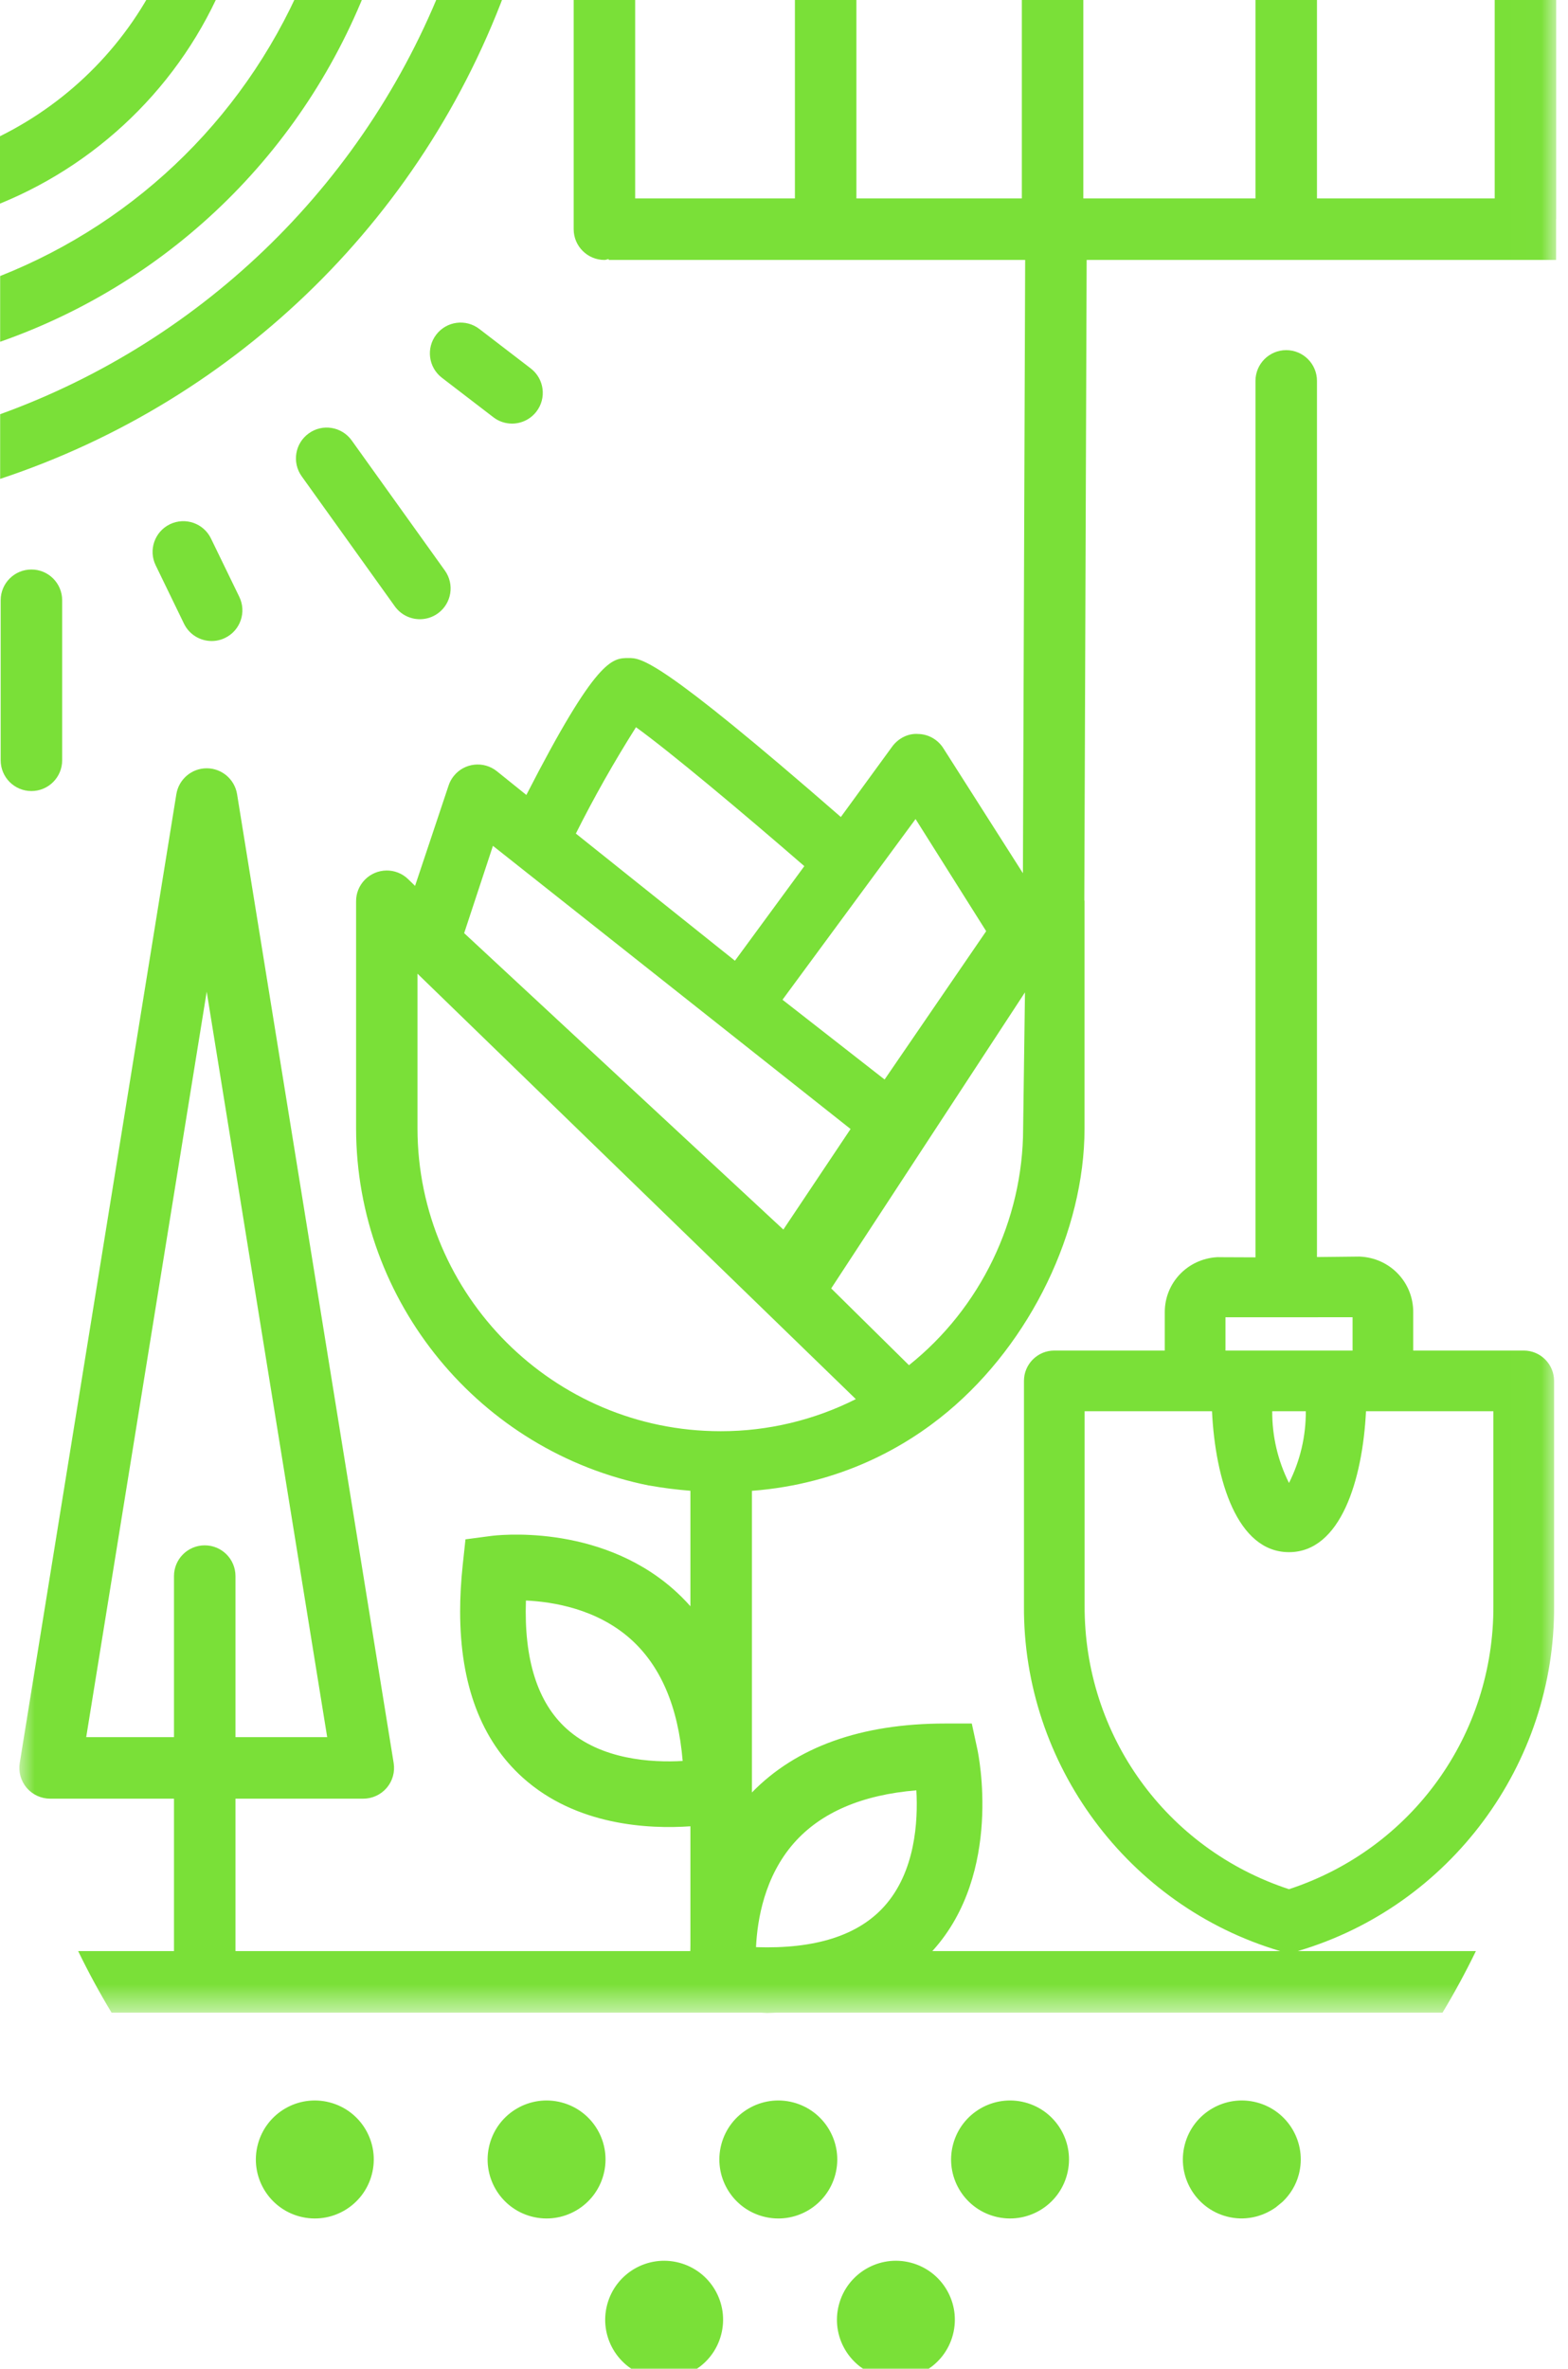 <?xml version="1.0" encoding="UTF-8"?>
<svg width="51px" height="77px" viewBox="0 0 51 77" version="1.1" xmlns="http://www.w3.org/2000/svg" xmlns:xlink="http://www.w3.org/1999/xlink">
    <title>ico_horiculture</title>
    <defs>
        <polygon id="path-1" points="0 0 49.987 0 49.987 66.437 0 66.437"></polygon>
    </defs>
    <g id="ico_horiculture" stroke="none" stroke-width="1" fill="none" fill-rule="evenodd">
        <g id="Group-32" transform="translate(0, -1)">
            <path d="M40.88,69.345 C39.856,69.075 38.807,69.686 38.537,70.71 C38.266,71.733 38.877,72.783 39.901,73.053 C40.473,73.204 41.047,73.073 41.495,72.756 C41.57,72.693 41.648,72.633 41.722,72.569 C41.964,72.335 42.152,72.038 42.244,71.688 C42.515,70.664 41.904,69.615 40.88,69.345" id="Fill-1" fill="#7AE038"></path>
            <path d="M32.363,73.053 C33.387,73.323 34.436,72.712 34.706,71.688 C34.977,70.665 34.366,69.615 33.342,69.345 C32.318,69.075 31.269,69.686 30.999,70.71 C30.728,71.734 31.339,72.783 32.363,73.053" id="Fill-3" fill="#7AE038"></path>
            <path d="M23.461,70.71 C23.191,71.734 23.802,72.783 24.825,73.053 C25.849,73.324 26.898,72.713 27.169,71.689 C27.439,70.665 26.828,69.616 25.804,69.345 C24.78,69.075 23.731,69.686 23.461,70.71" id="Fill-5" fill="#7AE038"></path>
            <path d="M18.267,69.345 C17.243,69.075 16.194,69.686 15.924,70.71 C15.653,71.733 16.264,72.783 17.288,73.053 C18.312,73.323 19.361,72.712 19.631,71.688 C19.902,70.664 19.291,69.615 18.267,69.345" id="Fill-7" fill="#7AE038"></path>
            <path d="M10.729,69.345 C9.705,69.075 8.656,69.686 8.386,70.71 C8.115,71.733 8.726,72.783 9.75,73.053 C10.774,73.323 11.823,72.712 12.093,71.688 C12.364,70.664 11.753,69.615 10.729,69.345" id="Fill-9" fill="#7AE038"></path>
            <path d="M28.65,78.263 C29.674,78.533 30.723,77.922 30.993,76.898 C31.264,75.875 30.653,74.825 29.629,74.555 C28.605,74.285 27.556,74.896 27.286,75.92 C27.015,76.944 27.626,77.993 28.65,78.263" id="Fill-11" fill="#7AE038"></path>
            <path d="M22.091,74.555 C21.067,74.285 20.018,74.896 19.748,75.92 C19.477,76.943 20.088,77.993 21.112,78.263 C22.136,78.533 23.185,77.922 23.455,76.898 C23.726,75.874 23.115,74.825 22.091,74.555" id="Fill-13" fill="#7AE038"></path>
            <path d="M2.022,25.715 L2.022,20.513 C2.022,19.96 1.574,19.513 1.022,19.513 C0.47,19.513 0.022,19.96 0.022,20.513 L0.022,25.715 C0.022,26.268 0.47,26.715 1.022,26.715 C1.574,26.715 2.022,26.268 2.022,25.715" id="Fill-15" fill="#7AE038"></path>
            <path d="M10.043,15.088 C9.594,15.409 9.491,16.034 9.813,16.484 L12.843,20.712 C13.039,20.984 13.346,21.129 13.657,21.129 C13.859,21.129 14.063,21.068 14.239,20.942 C14.688,20.62 14.791,19.995 14.469,19.546 L11.439,15.317 C11.116,14.868 10.491,14.764 10.043,15.088" id="Fill-17" fill="#7AE038"></path>
            <path d="M5.526,18.042 C5.029,18.283 4.822,18.882 5.064,19.378 L5.984,21.274 C6.157,21.631 6.514,21.838 6.885,21.838 C7.031,21.838 7.18,21.806 7.321,21.737 C7.818,21.496 8.025,20.897 7.783,20.401 L6.862,18.505 C6.621,18.008 6.024,17.802 5.526,18.042" id="Fill-19" fill="#7AE038"></path>
            <path d="M16.654,14.77 C16.954,14.77 17.251,14.635 17.448,14.378 C17.784,13.941 17.701,13.313 17.263,12.977 L15.591,11.694 C15.153,11.357 14.525,11.439 14.189,11.878 C13.853,12.316 13.935,12.944 14.373,13.28 L16.046,14.563 C16.227,14.703 16.441,14.77 16.654,14.77" id="Fill-21" fill="#7AE038"></path>
            <g id="Group-25" transform="translate(0.629, 0)">
                <mask id="mask-2" fill="white">
                    <use xlink:href="#path-1"></use>
                </mask>
                <g id="Clip-24"></g>
                <path d="M32.649,37.686 L32.649,37.69 C32.644,40.668 31.26,43.526 28.936,45.379 L26.406,42.883 L32.709,33.259 L32.649,37.686 Z M22.828,47.525 L22.8,47.525 L22.799,47.525 C17.38,47.522 12.961,43.109 12.95,37.69 L12.95,32.652 L27.207,46.482 C25.851,47.165 24.346,47.525 22.828,47.525 L22.828,47.525 Z M15.404,28.496 L27.036,37.701 L24.85,40.97 L14.468,31.334 L15.404,28.496 Z M20.057,24.64 C21.155,25.432 23.505,27.398 25.532,29.156 L23.275,32.231 L18.101,28.097 C18.693,26.917 19.35,25.756 20.057,24.64 L20.057,24.64 Z M29.15,27.625 L31.447,31.27 L28.143,36.092 L24.822,33.499 L29.15,27.625 Z M25.199,60.907 C26.073,59.918 27.409,59.345 29.176,59.199 C29.234,60.205 29.142,61.855 28.126,62.977 C27.274,63.92 25.878,64.362 23.961,64.297 C24.002,63.408 24.235,62 25.199,60.907 L25.199,60.907 Z M34.649,53.187 L34.649,46.875 L38.792,46.875 C38.899,49.109 39.609,51.457 41.296,51.457 C42.976,51.457 43.69,49.109 43.801,46.875 L47.944,46.875 L47.944,53.189 C47.966,57.399 45.295,61.101 41.296,62.413 C37.298,61.102 34.628,57.399 34.649,53.187 L34.649,53.187 Z M41.843,46.875 C41.848,47.685 41.66,48.485 41.296,49.207 C40.933,48.485 40.746,47.684 40.751,46.875 L41.843,46.875 Z M39.23,43.821 L43.364,43.82 L43.364,44.903 L39.23,44.903 L39.23,43.821 Z M6.03,51.235 C5.478,51.235 5.03,51.682 5.03,52.235 L5.03,57.47 L2.175,57.47 L6.094,33.239 L10.013,57.47 L7.03,57.47 L7.03,52.235 C7.03,51.682 6.583,51.235 6.03,51.235 L6.03,51.235 Z M17.796,57.194 C16.854,56.342 16.411,54.945 16.477,53.029 C17.366,53.07 18.774,53.303 19.866,54.267 C20.855,55.141 21.429,56.477 21.575,58.244 C20.569,58.302 18.919,58.21 17.796,57.194 L17.796,57.194 Z M49.987,0.999 C49.987,0.447 49.539,-0.001 48.987,-0.001 C48.435,-0.001 47.987,0.447 47.987,0.999 L47.987,7.45 L42.206,7.45 L42.206,0.999 C42.206,0.447 41.758,-0.001 41.206,-0.001 C40.653,-0.001 40.206,0.447 40.206,0.999 L40.206,7.45 L34.607,7.45 L34.607,0.999 C34.607,0.447 34.159,-0.001 33.607,-0.001 C33.054,-0.001 32.607,0.447 32.607,0.999 L32.607,7.45 L27.226,7.45 L27.226,0.999 C27.226,0.447 26.778,-0.001 26.226,-0.001 C25.673,-0.001 25.226,0.447 25.226,0.999 L25.226,7.45 L20.03,7.45 L20.03,0.999 C20.03,0.447 19.583,-0.001 19.03,-0.001 C18.478,-0.001 18.03,0.447 18.03,0.999 L18.03,8.45 C18.03,9.002 18.478,9.45 19.03,9.45 C19.08,9.45 19.122,9.428 19.169,9.422 L19.169,9.45 L32.715,9.45 L32.642,29.386 L30.051,25.319 C29.871,25.038 29.564,24.866 29.237,24.86 C28.914,24.834 28.595,24.996 28.396,25.261 L26.72,27.559 C20.789,22.391 20.229,22.391 19.818,22.391 C19.281,22.391 18.774,22.391 16.491,26.842 L15.531,26.07 C15.1,25.725 14.47,25.798 14.129,26.227 C14.057,26.316 14.001,26.417 13.963,26.531 L12.871,29.798 L12.65,29.583 C12.256,29.196 11.623,29.205 11.238,29.598 C11.052,29.788 10.951,30.038 10.953,30.301 L10.953,37.691 C10.963,43.314 14.974,48.193 20.488,49.292 L20.488,49.29 C20.95,49.373 21.394,49.426 21.827,49.461 L21.827,53.215 C21.65,53.016 21.461,52.827 21.259,52.65 C18.8,50.498 15.481,50.911 15.342,50.93 L14.511,51.04 L14.421,51.874 C14.365,52.401 14.337,52.905 14.337,53.386 C14.337,55.755 15.02,57.568 16.376,58.788 C18.113,60.35 20.47,60.462 21.827,60.368 L21.827,64.247 C21.825,64.311 21.825,64.365 21.824,64.425 L7.03,64.425 L7.03,59.47 L11.188,59.47 C11.481,59.47 11.759,59.341 11.949,59.119 C12.14,58.895 12.222,58.6 12.175,58.311 L7.082,26.816 C7.003,26.332 6.585,25.975 6.094,25.975 C5.604,25.975 5.186,26.332 5.107,26.816 L0.013,58.311 C-0.034,58.6 0.049,58.895 0.239,59.119 C0.429,59.341 0.708,59.47 1.001,59.47 L5.03,59.47 L5.03,64.425 L1.913,64.425 C2.246,65.11 2.608,65.777 2.999,66.425 L24.112,66.425 C24.179,66.426 24.252,66.437 24.318,66.437 C24.424,66.437 24.523,66.428 24.627,66.425 L46.29,66.425 C46.681,65.777 47.042,65.11 47.375,64.425 L41.581,64.425 C46.53,62.967 49.959,58.346 49.918,53.187 L49.918,45.889 C49.918,45.345 49.475,44.903 48.931,44.903 L45.337,44.903 L45.337,43.662 C45.342,42.679 44.575,41.883 43.584,41.848 C43.163,41.854 42.687,41.859 42.206,41.863 L42.206,13.382 C42.206,12.83 41.758,12.382 41.206,12.382 C40.653,12.382 40.206,12.83 40.206,13.382 L40.206,41.873 C39.686,41.872 39.184,41.87 39.003,41.868 L39.003,41.866 C38.986,41.865 38.963,41.87 38.951,41.868 C37.996,41.927 37.256,42.701 37.256,43.652 L37.256,44.903 L33.663,44.903 C33.119,44.903 32.676,45.345 32.676,45.889 L32.676,53.185 C32.635,58.343 36.062,62.964 41.012,64.425 L29.692,64.425 C29.701,64.416 29.711,64.408 29.72,64.398 C31.992,61.872 31.196,58.032 31.161,57.869 L30.979,57.027 L30.118,57.027 C27.38,57.027 25.271,57.787 23.827,59.269 L23.827,49.463 C26.714,49.242 28.825,48.037 30.199,46.888 C32.896,44.634 34.642,41.023 34.646,37.69 L34.646,30.296 C34.646,30.283 34.639,30.271 34.639,30.258 L34.715,9.45 L49.984,9.45 L49.984,8.124 C49.985,8.12 49.987,8.116 49.987,8.112 L49.987,0.999 Z" id="Fill-23" fill="#7AE038" mask="url(#mask-2)"></path>
            </g>
            <path d="M0.005,9.973 L0.005,12.11 C5.614,10.146 10.101,5.76 12.15,0.013 L10.005,0.013 C8.149,4.627 4.52,8.185 0.005,9.973" id="Fill-26" fill="#7AE038"></path>
            <path d="M7.439,0.012 L5.272,0.012 C4.187,2.376 2.31,4.282 0.005,5.426 C0.003,5.427 0.002,5.429 0,5.429 L0,7.62 C0.002,7.619 0.003,7.618 0.005,7.617 C3.397,6.232 6.125,3.486 7.439,0.012" id="Fill-28" fill="#7AE038"></path>
            <path d="M16.686,0.012 L14.579,0.012 C12.045,6.84 6.642,12.068 0.005,14.465 L0.005,16.567 C7.716,14.016 13.981,7.969 16.686,0.012" id="Fill-30" fill="#7AE038"></path>
        </g>
    </g>
</svg>